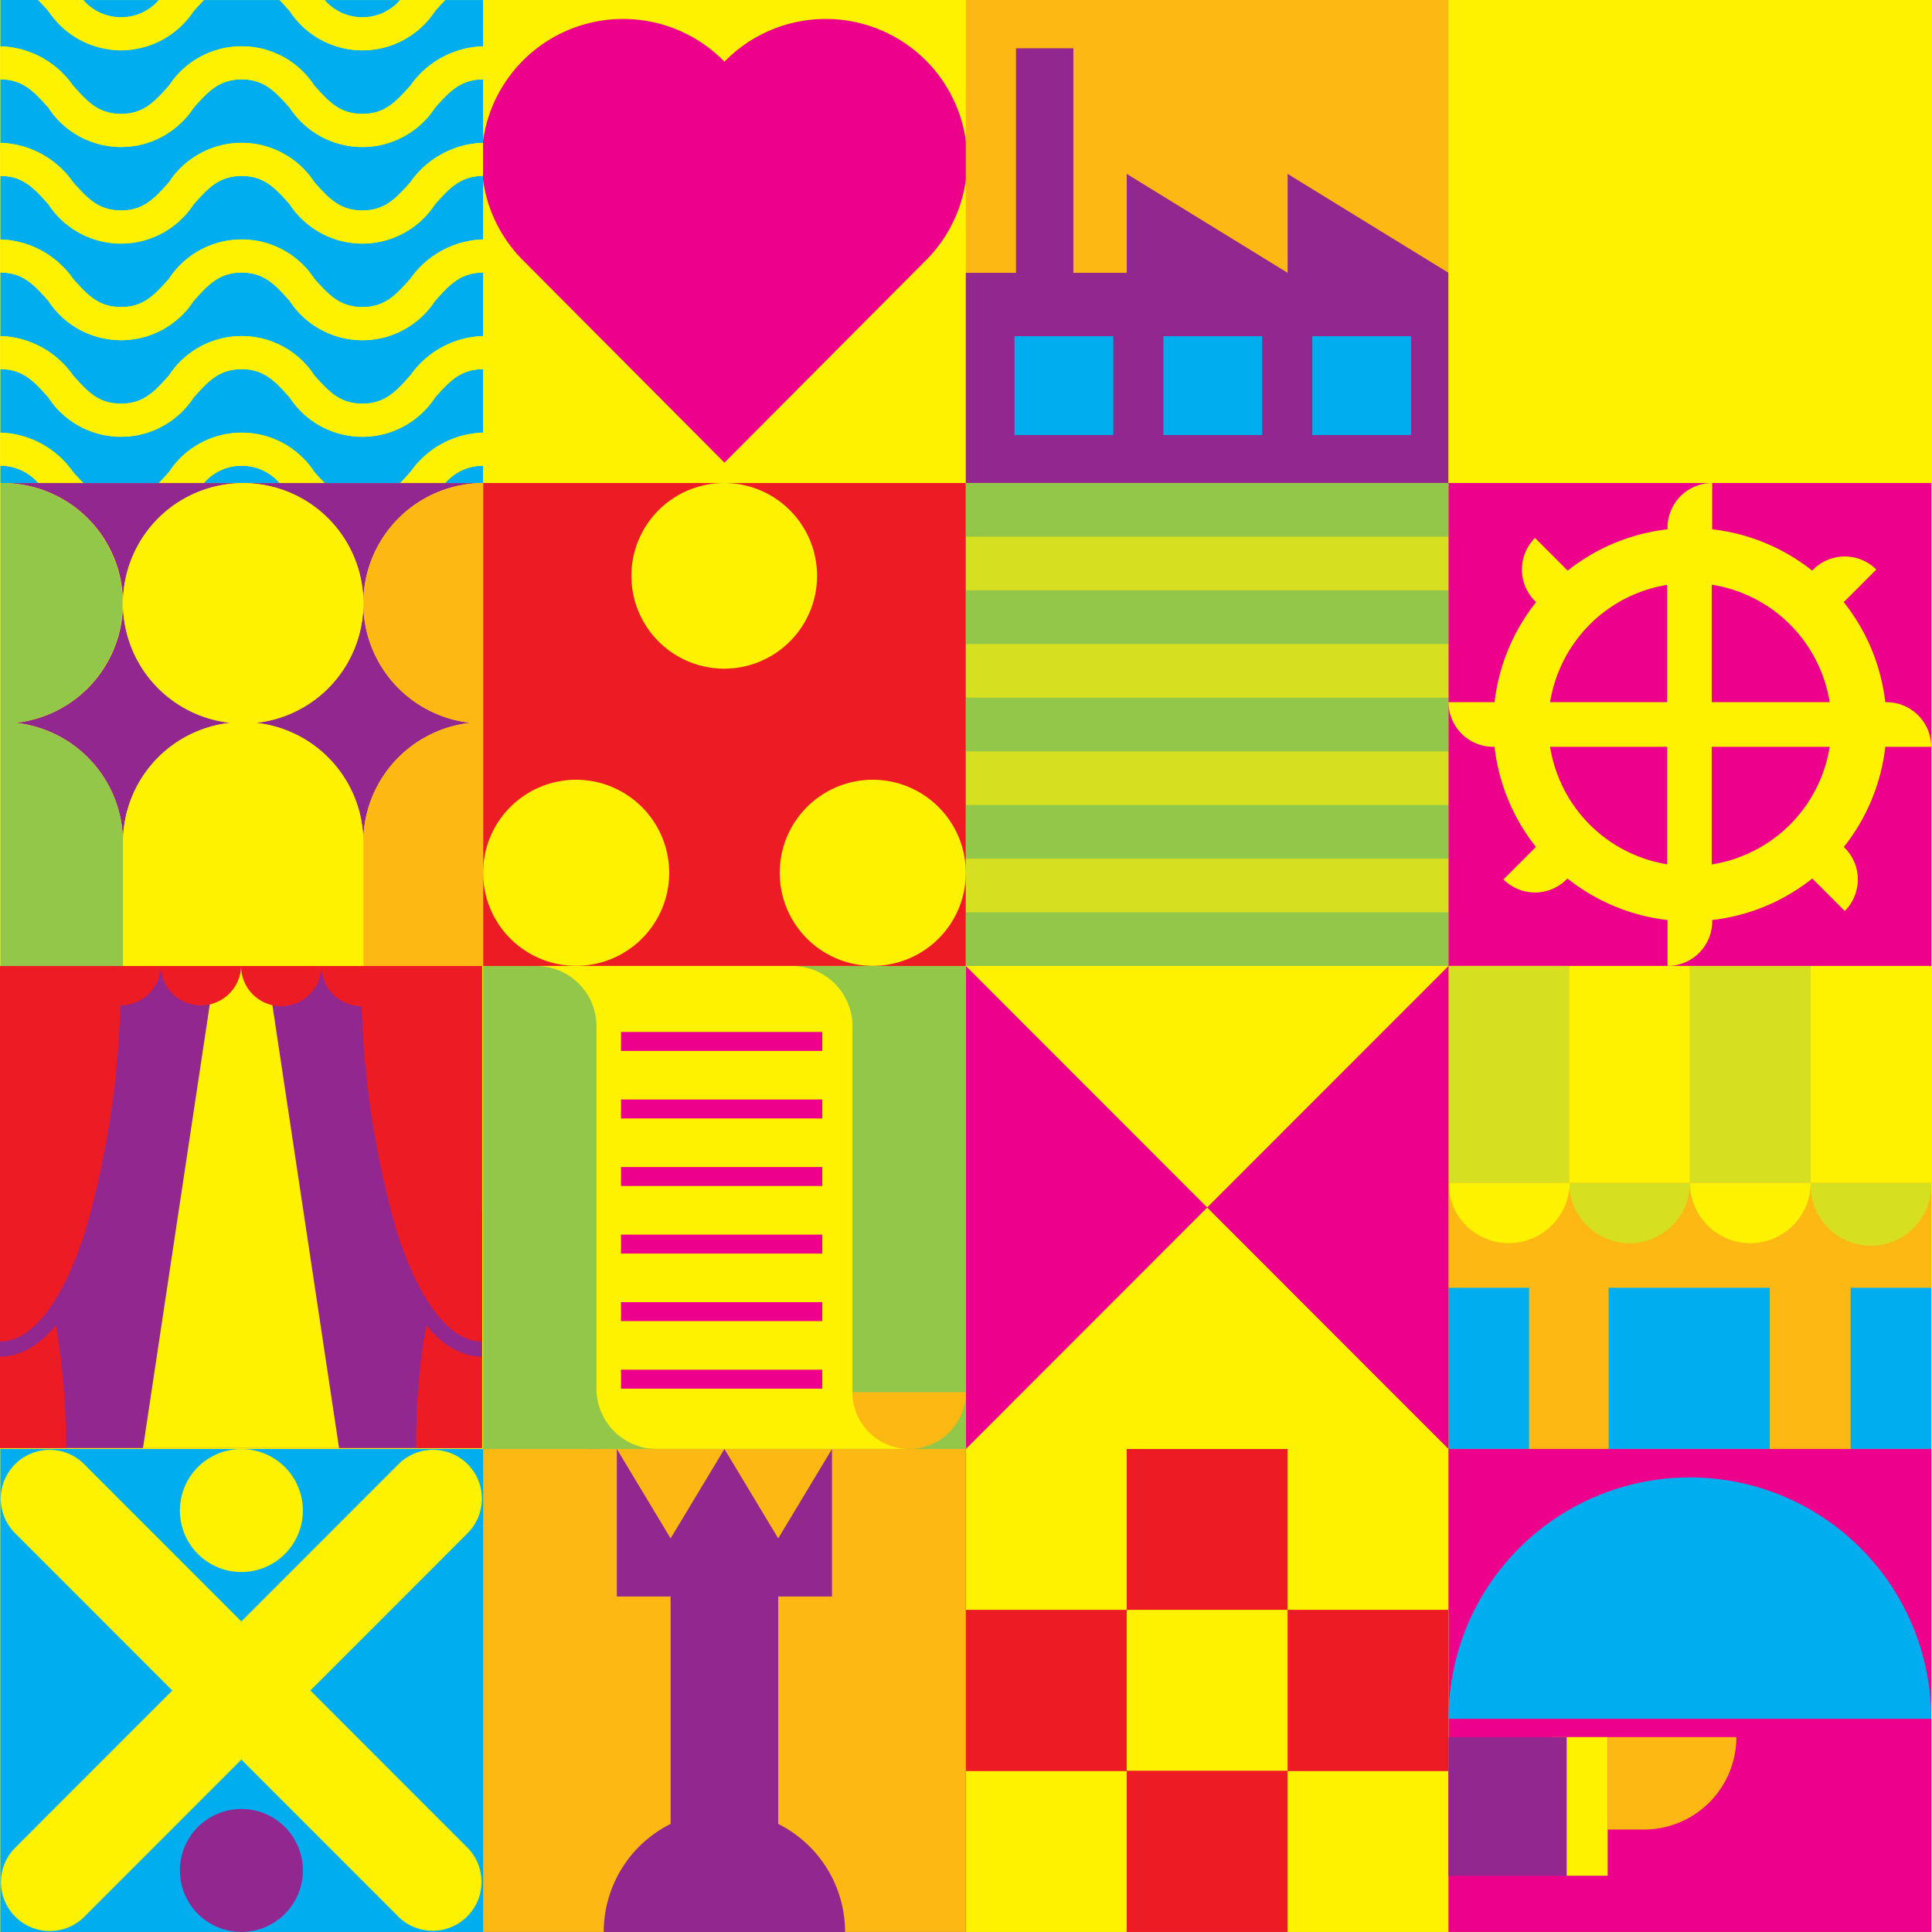 <svg xmlns="http://www.w3.org/2000/svg" width="112" height="112" viewBox="0 0 112 112"><g id="Groupe_2585" data-name="Groupe 2585" transform="translate(-242 -120)"><g id="Groupe_2583" data-name="Groupe 2583"><rect id="Rectangle_3799" data-name="Rectangle 3799" width="112" height="112" transform="translate(242 120)" fill="#fff52e"/><g id="Groupe_2582" data-name="Groupe 2582" transform="translate(0.646 -217.096)"><rect id="Rectangle_1" data-name="Rectangle 1" width="111.955" height="111.999" transform="translate(241.4 337.096)" fill="#fff200"/><rect id="Rectangle_2" data-name="Rectangle 2" width="27.982" height="27.998" transform="translate(297.345 365.096)" fill="#d7df21"/><rect id="Rectangle_3" data-name="Rectangle 3" width="27.982" height="3.111" transform="translate(297.345 365.096)" fill="#92c749"/><rect id="Rectangle_4" data-name="Rectangle 4" width="27.982" height="3.111" transform="translate(297.345 377.54)" fill="#92c749"/><rect id="Rectangle_5" data-name="Rectangle 5" width="27.982" height="3.111" transform="translate(297.345 371.318)" fill="#92c749"/><rect id="Rectangle_6" data-name="Rectangle 6" width="27.982" height="3.111" transform="translate(297.345 389.983)" fill="#92c749"/><rect id="Rectangle_7" data-name="Rectangle 7" width="27.982" height="3.111" transform="translate(297.345 383.763)" fill="#92c749"/><rect id="Rectangle_8" data-name="Rectangle 8" width="27.982" height="27.998" transform="translate(269.36 365.096)" fill="#ed1c24"/><path id="Tracé_1" data-name="Tracé 1" d="M436.354,409.252a5.394,5.394,0,1,1-5.394-5.4,5.4,5.4,0,0,1,5.394,5.4" transform="translate(-156.206 -21.553)" fill="#fff200"/><path id="Tracé_2" data-name="Tracé 2" d="M442.206,397.482a5.381,5.381,0,1,1-5.381-5.384,5.383,5.383,0,0,1,5.381,5.384" transform="translate(-153.487 -27.001)" fill="#fff200"/><path id="Tracé_3" data-name="Tracé 3" d="M448.111,409.252a5.394,5.394,0,1,1-5.394-5.4,5.4,5.4,0,0,1,5.394,5.4" transform="translate(-150.767 -21.553)" fill="#fff200"/><rect id="Rectangle_9" data-name="Rectangle 9" width="27.982" height="27.998" transform="translate(269.36 337.099)" fill="#fff200"/><path id="Tracé_4" data-name="Tracé 4" d="M439.557,399.411l11.591-11.643a8.2,8.2,0,1,0-11.591-11.6,8.2,8.2,0,1,0-11.591,11.6Z" transform="translate(-156.206 -35.495)" fill="#ec008c"/><rect id="Rectangle_10" data-name="Rectangle 10" width="27.982" height="27.998" transform="translate(325.327 365.096)" fill="#ec008c"/><path id="Tracé_5" data-name="Tracé 5" d="M413.538,399.07a6.968,6.968,0,1,1,7.7,6.931,6.971,6.971,0,0,1,6.231,6.931A6.969,6.969,0,0,1,433.7,406a6.97,6.97,0,0,1,.714-13.9v0H406.433v.007c.045,0,.091-.006.139-.006a6.968,6.968,0,0,1,6.966,6.97" transform="translate(-165.056 -27.001)" fill="#92278f"/><path id="Tracé_6" data-name="Tracé 6" d="M413.261,410.723a6.969,6.969,0,0,1,6.228-6.931,6.97,6.97,0,0,1-6.228-6.931,6.97,6.97,0,0,1-6.228,6.931,6.969,6.969,0,0,1,6.228,6.931" transform="translate(-164.779 -24.794)" fill="#92278f"/><path id="Tracé_7" data-name="Tracé 7" d="M420.819,399.068A6.968,6.968,0,0,0,427.048,406a6.969,6.969,0,0,0-6.229,6.931h0V420.1h6.943v-28a6.967,6.967,0,0,0-6.943,6.969" transform="translate(-158.402 -27.001)" fill="#fdb813"/><path id="Tracé_8" data-name="Tracé 8" d="M419,401.6a6.9,6.9,0,0,1-1.477,0,6.969,6.969,0,0,0-6.228,6.931v7.165h13.932v-7.165A6.969,6.969,0,0,0,419,401.6" transform="translate(-162.809 -22.599)" fill="#fff200"/><path id="Tracé_9" data-name="Tracé 9" d="M417.52,406A6.94,6.94,0,0,1,419,406a6.966,6.966,0,1,0-1.477,0" transform="translate(-162.809 -27.001)" fill="#fff200"/><path id="Tracé_10" data-name="Tracé 10" d="M415.55,401.611a6.917,6.917,0,0,0,1.477,0,6.917,6.917,0,0,0-1.477,0" transform="translate(-160.839 -22.612)" fill="#fff200"/><path id="Tracé_11" data-name="Tracé 11" d="M407.31,406a6.971,6.971,0,0,0-.739-13.9c-.047,0-.092.006-.139.007V420.1h7.105v-7.165A6.969,6.969,0,0,0,407.31,406" transform="translate(-165.056 -27.001)" fill="#92c749"/><path id="Tracé_12" data-name="Tracé 12" d="M434.416,372.965h-2.193c-.2.2-.388.413-.591.639a5.037,5.037,0,0,1-8.429,0c-.2-.227-.395-.443-.591-.639h-4.382c-.2.194-.388.411-.591.638a5.032,5.032,0,0,1-8.424,0c-.2-.227-.4-.443-.591-.639h-2.191v28h2.193a2.872,2.872,0,0,0-2.193-1v-1.917a5.333,5.333,0,0,1,4.212,2.281c.2.227.4.442.589.638h4.384c.2-.2.389-.411.591-.638a5.031,5.031,0,0,1,8.426,0c.2.227.395.442.589.638h4.388c.193-.2.386-.411.591-.638a5.333,5.333,0,0,1,4.212-2.281v1.917a2.872,2.872,0,0,0-2.193,1h2.193Zm0,21.4c-1.319,0-1.966.723-2.784,1.639a5.035,5.035,0,0,1-8.429,0c-.818-.916-1.463-1.639-2.783-1.639s-1.963.723-2.781,1.638a5.03,5.03,0,0,1-8.424,0c-.818-.916-1.463-1.639-2.782-1.639v-1.918a5.34,5.34,0,0,1,4.212,2.28c.818.916,1.461,1.639,2.782,1.639s1.964-.723,2.782-1.639a5.033,5.033,0,0,1,8.426,0c.816.916,1.463,1.639,2.783,1.639s1.965-.723,2.785-1.639a5.34,5.34,0,0,1,4.212-2.28Zm0-5.6c-1.319,0-1.966.725-2.784,1.641a5.037,5.037,0,0,1-8.429,0c-.818-.916-1.463-1.641-2.783-1.641s-1.963.725-2.781,1.639a5.032,5.032,0,0,1-8.424,0c-.818-.916-1.463-1.641-2.782-1.641v-1.918a5.343,5.343,0,0,1,4.212,2.278c.818.917,1.461,1.642,2.782,1.642s1.964-.725,2.782-1.642a5.034,5.034,0,0,1,8.426,0c.816.917,1.463,1.642,2.783,1.642s1.965-.725,2.785-1.642a5.344,5.344,0,0,1,4.212-2.278Zm0-5.6c-1.319,0-1.966.724-2.784,1.641a5.035,5.035,0,0,1-8.429,0c-.818-.916-1.463-1.641-2.783-1.641s-1.963.724-2.781,1.641a5.031,5.031,0,0,1-8.424,0c-.818-.916-1.463-1.641-2.782-1.641v-1.918a5.337,5.337,0,0,1,4.212,2.281c.818.916,1.461,1.64,2.782,1.64s1.964-.724,2.782-1.64a5.031,5.031,0,0,1,8.426,0c.816.916,1.463,1.64,2.783,1.64s1.965-.724,2.785-1.64a5.337,5.337,0,0,1,4.212-2.281Zm0-5.6c-1.319,0-1.966.724-2.784,1.64a5.035,5.035,0,0,1-8.429,0c-.818-.916-1.463-1.64-2.783-1.64s-1.963.724-2.781,1.639a5.03,5.03,0,0,1-8.424,0c-.818-.916-1.463-1.64-2.782-1.64v-1.917a5.339,5.339,0,0,1,4.212,2.278c.818.916,1.461,1.641,2.782,1.641s1.964-.724,2.782-1.641a5.034,5.034,0,0,1,8.426,0c.816.916,1.463,1.641,2.783,1.641s1.965-.724,2.785-1.641a5.339,5.339,0,0,1,4.212-2.278Z" transform="translate(-165.056 -35.867)" fill="#00aeef"/><path id="Tracé_13" data-name="Tracé 13" d="M421.476,373.966a2.871,2.871,0,0,0,2.192-1h-4.386a2.872,2.872,0,0,0,2.194,1" transform="translate(-159.113 -35.867)" fill="#00aeef"/><path id="Tracé_14" data-name="Tracé 14" d="M411.909,373.966a2.868,2.868,0,0,0,2.191-1h-4.382a2.868,2.868,0,0,0,2.191,1" transform="translate(-163.537 -35.867)" fill="#00aeef"/><path id="Tracé_15" data-name="Tracé 15" d="M416.69,391.413a2.867,2.867,0,0,0-2.19,1h4.382a2.874,2.874,0,0,0-2.192-1" transform="translate(-161.325 -27.319)" fill="#00aeef"/><path id="Tracé_16" data-name="Tracé 16" d="M412.735,375.883a5.336,5.336,0,0,0,4.212-2.28c.2-.227.4-.443.591-.638h-2.612a2.9,2.9,0,0,1-4.382,0h-2.612c.195.194.388.411.591.639a5.339,5.339,0,0,0,4.212,2.279" transform="translate(-164.363 -35.867)" fill="#fff200"/><path id="Tracé_17" data-name="Tracé 17" d="M418.087,373.6a5.037,5.037,0,0,0,8.429,0c.2-.227.395-.443.591-.639h-2.614a2.9,2.9,0,0,1-4.385,0H417.5c.2.2.387.413.591.639" transform="translate(-159.939 -35.867)" fill="#fff200"/><path id="Tracé_18" data-name="Tracé 18" d="M427.085,392.02V390.1a5.336,5.336,0,0,0-4.212,2.28c-.2.227-.4.443-.591.638h2.611a2.875,2.875,0,0,1,2.192-1" transform="translate(-157.725 -27.926)" fill="#fff200"/><path id="Tracé_19" data-name="Tracé 19" d="M410.645,392.383a5.334,5.334,0,0,0-4.212-2.28v1.917a2.878,2.878,0,0,1,2.193,1h2.611c-.2-.195-.388-.411-.591-.638" transform="translate(-165.056 -27.926)" fill="#fff200"/><path id="Tracé_20" data-name="Tracé 20" d="M421.729,392.383a5.031,5.031,0,0,0-8.424,0c-.2.227-.4.443-.591.638h2.611a2.9,2.9,0,0,1,4.385,0h2.611c-.195-.195-.388-.411-.591-.638" transform="translate(-162.151 -27.926)" fill="#fff200"/><path id="Tracé_21" data-name="Tracé 21" d="M430.2,388.555c-.818.916-1.464,1.641-2.783,1.641s-1.967-.724-2.785-1.641a5.033,5.033,0,0,0-8.424,0c-.818.916-1.462,1.641-2.782,1.641s-1.964-.724-2.782-1.641a5.342,5.342,0,0,0-4.212-2.279v1.917c1.319,0,1.964.724,2.782,1.641a5.029,5.029,0,0,0,8.423,0c.819-.915,1.464-1.639,2.783-1.639s1.964.724,2.783,1.641a5.032,5.032,0,0,0,8.426,0c.819-.916,1.466-1.641,2.783-1.641v-1.917a5.339,5.339,0,0,0-4.212,2.279" transform="translate(-165.056 -29.699)" fill="#fff200"/><path id="Tracé_22" data-name="Tracé 22" d="M430.2,384.728c-.818.916-1.464,1.64-2.783,1.64s-1.967-.724-2.785-1.64a5.033,5.033,0,0,0-8.424,0c-.818.916-1.462,1.64-2.782,1.64s-1.964-.724-2.782-1.64a5.341,5.341,0,0,0-4.212-2.278v1.917c1.319,0,1.964.725,2.782,1.641a5.029,5.029,0,0,0,8.423,0c.819-.914,1.464-1.639,2.783-1.639s1.964.725,2.783,1.641a5.032,5.032,0,0,0,8.426,0c.819-.916,1.466-1.641,2.783-1.641V382.45a5.339,5.339,0,0,0-4.212,2.278" transform="translate(-165.056 -31.472)" fill="#fff200"/><path id="Tracé_23" data-name="Tracé 23" d="M430.2,380.9c-.818.916-1.464,1.64-2.783,1.64s-1.967-.724-2.785-1.64a5.031,5.031,0,0,0-8.424,0c-.818.916-1.462,1.64-2.782,1.64s-1.964-.724-2.782-1.64a5.338,5.338,0,0,0-4.212-2.28v1.918c1.319,0,1.964.723,2.782,1.639a5.028,5.028,0,0,0,8.423,0c.819-.916,1.464-1.639,2.783-1.639s1.964.723,2.783,1.639a5.031,5.031,0,0,0,8.426,0c.819-.916,1.466-1.639,2.783-1.639v-1.918a5.335,5.335,0,0,0-4.212,2.28" transform="translate(-165.056 -33.245)" fill="#fff200"/><path id="Tracé_24" data-name="Tracé 24" d="M430.2,377.076c-.818.916-1.464,1.641-2.783,1.641s-1.967-.724-2.785-1.641a5.033,5.033,0,0,0-8.424,0c-.818.916-1.462,1.641-2.782,1.641s-1.964-.724-2.782-1.641a5.342,5.342,0,0,0-4.212-2.278v1.917c1.319,0,1.964.724,2.782,1.64a5.029,5.029,0,0,0,8.423,0c.819-.915,1.464-1.639,2.783-1.639s1.964.724,2.783,1.64a5.032,5.032,0,0,0,8.426,0c.819-.916,1.466-1.64,2.783-1.64V374.8a5.339,5.339,0,0,0-4.212,2.278" transform="translate(-165.056 -35.018)" fill="#fff200"/><path id="Tracé_25" data-name="Tracé 25" d="M469.007,400.779a2.588,2.588,0,1,1-5.176,0Z" transform="translate(-138.505 -22.978)" fill="#fff200"/><path id="Tracé_26" data-name="Tracé 26" d="M479.425,403.368a2.587,2.587,0,1,1,5.175,0Z" transform="translate(-131.292 -22.978)" fill="#fff200"/><path id="Tracé_27" data-name="Tracé 27" d="M475.1,397.276a2.589,2.589,0,0,1,0-5.178Z" transform="translate(-134.489 -27.001)" fill="#fff200"/><path id="Tracé_28" data-name="Tracé 28" d="M472.513,407.691a2.589,2.589,0,0,1,0,5.178Z" transform="translate(-134.489 -19.776)" fill="#fff200"/><path id="Tracé_29" data-name="Tracé 29" d="M469.667,405.3a2.588,2.588,0,0,1-3.659,3.661Z" transform="translate(-137.498 -20.884)" fill="#fff200"/><path id="Tracé_30" data-name="Tracé 30" d="M478.525,399.427a2.588,2.588,0,0,1,3.659-3.661Z" transform="translate(-132.059 -25.653)" fill="#fff200"/><path id="Tracé_31" data-name="Tracé 31" d="M471.158,397.935a2.588,2.588,0,0,1-3.659-3.662Z" transform="translate(-137.159 -25.993)" fill="#fff200"/><path id="Tracé_32" data-name="Tracé 32" d="M477.034,406.791a2.588,2.588,0,1,1,3.66,3.661Z" transform="translate(-132.398 -20.544)" fill="#fff200"/><path id="Tracé_33" data-name="Tracé 33" d="M488.407,405.277a11.4,11.4,0,1,0-11.4,11.41,11.407,11.407,0,0,0,11.4-11.41" transform="translate(-137.686 -26.182)" fill="#fff200"/><path id="Tracé_34" data-name="Tracé 34" d="M484.2,404.264a8.206,8.206,0,1,0-8.206,8.211,8.209,8.209,0,0,0,8.206-8.211" transform="translate(-136.675 -25.169)" fill="#ec008c"/><rect id="Rectangle_11" data-name="Rectangle 11" width="19.419" height="2.589" transform="translate(329.582 377.8)" fill="#fff200"/><rect id="Rectangle_12" data-name="Rectangle 12" width="2.587" height="19.429" transform="translate(337.998 369.382)" fill="#fff200"/><rect id="Rectangle_13" data-name="Rectangle 13" width="27.982" height="27.998" transform="translate(297.342 337.096)" fill="#fdb813"/><path id="Tracé_35" data-name="Tracé 35" d="M463.354,379.853v5.735l-9.327-5.735v5.735H444.7V397.77h27.982V385.588Z" transform="translate(-147.355 -32.676)" fill="#92278f"/><rect id="Rectangle_14" data-name="Rectangle 14" width="3.327" height="13.891" transform="translate(300.253 339.895)" fill="#92278f"/><rect id="Rectangle_15" data-name="Rectangle 15" width="5.725" height="5.728" transform="translate(300.168 356.586)" fill="#00aeef"/><rect id="Rectangle_16" data-name="Rectangle 16" width="5.725" height="5.728" transform="translate(308.799 356.586)" fill="#00aeef"/><rect id="Rectangle_17" data-name="Rectangle 17" width="5.725" height="5.728" transform="translate(317.429 356.586)" fill="#00aeef"/><rect id="Rectangle_18" data-name="Rectangle 18" width="27.982" height="28.001" transform="translate(325.327 393.093)" fill="#fdb813"/><path id="Tracé_36" data-name="Tracé 36" d="M478.182,419.819a3.5,3.5,0,1,0,6.994,0Z" transform="translate(-131.867 -14.156)" fill="#d7df21"/><path id="Tracé_37" data-name="Tracé 37" d="M473.4,419.819a3.5,3.5,0,1,0,7,0Z" transform="translate(-134.079 -14.156)" fill="#fff200"/><path id="Tracé_38" data-name="Tracé 38" d="M468.615,419.819a3.5,3.5,0,1,0,7,0Z" transform="translate(-136.292 -14.156)" fill="#d7df21"/><path id="Tracé_39" data-name="Tracé 39" d="M463.832,419.819a3.479,3.479,0,0,0,3.5,3.5,3.54,3.54,0,0,0,3.526-3.5Z" transform="translate(-138.505 -14.156)" fill="#fff200"/><rect id="Rectangle_19" data-name="Rectangle 19" width="9.34" height="9.344" transform="translate(334.609 411.75)" fill="#00aeef"/><rect id="Rectangle_20" data-name="Rectangle 20" width="4.671" height="9.344" transform="translate(348.638 411.75)" fill="#00aeef"/><rect id="Rectangle_21" data-name="Rectangle 21" width="4.671" height="9.344" transform="translate(325.326 411.75)" fill="#00aeef"/><rect id="Rectangle_22" data-name="Rectangle 22" width="6.997" height="12.571" transform="translate(325.326 393.093)" fill="#d7df21"/><rect id="Rectangle_23" data-name="Rectangle 23" width="6.997" height="12.569" transform="translate(332.323 393.094)" fill="#fff200"/><rect id="Rectangle_24" data-name="Rectangle 24" width="6.994" height="12.569" transform="translate(346.315 393.094)" fill="#fff200"/><rect id="Rectangle_25" data-name="Rectangle 25" width="6.997" height="12.569" transform="translate(339.32 393.094)" fill="#d7df21"/><rect id="Rectangle_26" data-name="Rectangle 26" width="27.982" height="27.998" transform="translate(297.344 393.096)" fill="#ec008c"/><path id="Tracé_40" data-name="Tracé 40" d="M458.69,420.8l13.991,14H444.7Z" transform="translate(-147.355 -13.702)" fill="#fff200"/><path id="Tracé_41" data-name="Tracé 41" d="M458.69,425.229l-13.991-14h27.982Z" transform="translate(-147.355 -18.135)" fill="#fff200"/><rect id="Rectangle_27" data-name="Rectangle 27" width="27.982" height="27.997" transform="translate(269.361 393.096)" fill="#92c749"/><path id="Tracé_42" data-name="Tracé 42" d="M446,435.729v-24.5H427.667a3.5,3.5,0,0,1,3.5,3.5v24.5H449.5a3.5,3.5,0,0,1-3.5-3.5" transform="translate(-155.234 -18.135)" fill="#fff200"/><path id="Tracé_43" data-name="Tracé 43" d="M440.205,428.116a3.286,3.286,0,1,0,6.573,0Z" transform="translate(-149.434 -10.311)" fill="#fdb813"/><line id="Ligne_1" data-name="Ligne 1" x2="11.668" transform="translate(277.354 397.469)" fill="none" stroke="#ec008c" stroke-miterlimit="10" stroke-width="1.098"/><line id="Ligne_2" data-name="Ligne 2" x2="11.668" transform="translate(277.354 401.385)" fill="none" stroke="#ec008c" stroke-miterlimit="10" stroke-width="1.098"/><line id="Ligne_3" data-name="Ligne 3" x2="11.668" transform="translate(277.354 405.3)" fill="none" stroke="#ec008c" stroke-miterlimit="10" stroke-width="1.098"/><line id="Ligne_4" data-name="Ligne 4" x2="11.668" transform="translate(277.354 409.217)" fill="none" stroke="#ec008c" stroke-miterlimit="10" stroke-width="1.098"/><line id="Ligne_5" data-name="Ligne 5" x2="11.668" transform="translate(277.354 413.132)" fill="none" stroke="#ec008c" stroke-miterlimit="10" stroke-width="1.098"/><line id="Ligne_6" data-name="Ligne 6" x2="11.668" transform="translate(277.354 417.048)" fill="none" stroke="#ec008c" stroke-miterlimit="10" stroke-width="1.098"/><path id="Tracé_44" data-name="Tracé 44" d="M429.791,428.019h.393a3.5,3.5,0,0,0,3.5,3.43h-3.891Z" transform="translate(-154.251 -10.355)" fill="#92c749"/><path id="Tracé_45" data-name="Tracé 45" d="M441.706,414.66h-.393a3.5,3.5,0,0,0-3.5-3.43h3.891Z" transform="translate(-150.54 -18.135)" fill="#92c749"/><rect id="Rectangle_28" data-name="Rectangle 28" width="27.987" height="28.001" transform="translate(241.372 421.095)" fill="#00aeef"/><path id="Tracé_46" data-name="Tracé 46" d="M429.569,431.194a2.831,2.831,0,0,1,4,4.005L411.25,457.535a2.832,2.832,0,0,1-4-4.007Z" transform="translate(-165.063 -9.269)" fill="#fff200"/><path id="Tracé_47" data-name="Tracé 47" d="M407.247,435.2a2.831,2.831,0,0,1,4-4.005l22.323,22.334a2.832,2.832,0,0,1-4,4.005Z" transform="translate(-165.063 -9.268)" fill="#fff200"/><path id="Tracé_48" data-name="Tracé 48" d="M420.677,433.933a3.564,3.564,0,1,1-3.564-3.566,3.565,3.565,0,0,1,3.564,3.566" transform="translate(-161.765 -9.268)" fill="#fff200"/><path id="Tracé_49" data-name="Tracé 49" d="M420.677,448.19a3.564,3.564,0,1,1-3.564-3.566,3.565,3.565,0,0,1,3.564,3.566" transform="translate(-161.765 -2.661)" fill="#92278f"/><rect id="Rectangle_29" data-name="Rectangle 29" width="27.983" height="27.998" transform="translate(297.344 421.096)" fill="#ed1c24"/><rect id="Rectangle_30" data-name="Rectangle 30" width="9.328" height="9.325" transform="translate(297.342 421.094)" fill="#fff200"/><rect id="Rectangle_31" data-name="Rectangle 31" width="9.327" height="9.326" transform="translate(316 421.093)" fill="#fff200"/><rect id="Rectangle_32" data-name="Rectangle 32" width="9.328" height="9.326" transform="translate(306.671 430.42)" fill="#fff200"/><rect id="Rectangle_33" data-name="Rectangle 33" width="9.328" height="9.326" transform="translate(297.342 439.768)" fill="#fff200"/><rect id="Rectangle_34" data-name="Rectangle 34" width="9.327" height="9.326" transform="translate(316 439.768)" fill="#fff200"/><rect id="Rectangle_35" data-name="Rectangle 35" width="27.982" height="27.998" transform="translate(325.327 421.093)" fill="#fdb813"/><rect id="Rectangle_36" data-name="Rectangle 36" width="27.982" height="27.998" transform="translate(325.327 421.093)" fill="#ec008c"/><path id="Tracé_50" data-name="Tracé 50" d="M463.832,445.483a13.99,13.99,0,1,1,27.981,0Z" transform="translate(-138.505 -8.749)" fill="#00aeef"/><path id="Tracé_51" data-name="Tracé 51" d="M467.916,441.777v5.359h5.356a5.358,5.358,0,0,0,5.356-5.359Z" transform="translate(-136.615 -3.98)" fill="#fdb813"/><rect id="Rectangle_37" data-name="Rectangle 37" width="9.226" height="8.034" transform="translate(325.326 437.801)" fill="#92278f"/><rect id="Rectangle_38" data-name="Rectangle 38" width="2.375" height="8.034" transform="translate(332.177 437.801)" fill="#fff200"/><rect id="Rectangle_39" data-name="Rectangle 39" width="27.983" height="27.998" transform="translate(269.36 421.094)" fill="#92278f"/><rect id="Rectangle_40" data-name="Rectangle 40" width="27.983" height="27.998" transform="translate(269.36 421.094)" fill="#fdb813"/><path id="Tracé_52" data-name="Tracé 52" d="M430.348,458.365h13.99a7,7,0,0,0-3.876-6.265V438.917h3.118v-8.553l-3.118,5.183-3.118-5.183-3.12,5.183-3.117-5.183v8.553h3.117V452.1a7,7,0,0,0-3.876,6.265" transform="translate(-153.994 -9.269)" fill="#92278f"/><rect id="Rectangle_41" data-name="Rectangle 41" width="27.982" height="27.998" transform="translate(325.327 337.099)" fill="#fff200"/></g></g><g id="Groupe_2584" data-name="Groupe 2584" transform="translate(-0.219 -12.021)"><rect id="Rectangle_42" data-name="Rectangle 42" width="27.943" height="27.945" transform="translate(242.221 188.023)" fill="#92278f"/><path id="Tracé_55" data-name="Tracé 55" d="M419.269,411.231h-2.953l-4.208,27.944h11.367Z" transform="translate(-161.6 -223.209)" fill="#fff200"/><path id="Tracé_56" data-name="Tracé 56" d="M410.241,434.664a37.547,37.547,0,0,0-1.116-9.648c-.69-2.467-1.64-3.995-2.692-3.995v13.643Z" transform="translate(-164.213 -218.699)" fill="#ed1c24"/><path id="Tracé_57" data-name="Tracé 57" d="M411.374,421.77c-1.265,3.939-3.01,6.376-4.941,6.376" transform="translate(-164.214 -218.355)" fill="none" stroke="#92278f" stroke-miterlimit="10" stroke-width="1.756"/><path id="Tracé_58" data-name="Tracé 58" d="M422.957,434.664a37.556,37.556,0,0,1,1.116-9.648c.69-2.467,1.64-3.995,2.692-3.995v13.643Z" transform="translate(-156.604 -218.699)" fill="#ed1c24"/><path id="Tracé_59" data-name="Tracé 59" d="M416,411.23a2.328,2.328,0,0,0,4.656,0Z" transform="translate(-159.807 -223.209)" fill="#ed1c24"/><path id="Tracé_60" data-name="Tracé 60" d="M419.19,411.23a2.328,2.328,0,0,0,4.656,0Z" transform="translate(-158.339 -223.209)" fill="#ed1c24"/><path id="Tracé_61" data-name="Tracé 61" d="M422.378,411.23a2.328,2.328,0,0,0,4.656,0Z" transform="translate(-156.87 -223.209)" fill="#ed1c24"/><path id="Tracé_62" data-name="Tracé 62" d="M412.812,411.23a2.33,2.33,0,0,0,4.659,0Z" transform="translate(-161.276 -223.209)" fill="#ed1c24"/><path id="Tracé_63" data-name="Tracé 63" d="M409.623,411.23a2.33,2.33,0,0,0,4.659,0Z" transform="translate(-162.745 -223.209)" fill="#ed1c24"/><path id="Tracé_64" data-name="Tracé 64" d="M406.433,411.23a2.316,2.316,0,0,0,2.33,2.328,2.354,2.354,0,0,0,2.347-2.328Z" transform="translate(-164.214 -223.209)" fill="#ed1c24"/><path id="Tracé_65" data-name="Tracé 65" d="M422.182,421.77c1.265,3.939,3.01,6.376,4.941,6.376" transform="translate(-156.96 -218.355)" fill="none" stroke="#92278f" stroke-miterlimit="10" stroke-width="1.756"/><path id="Tracé_66" data-name="Tracé 66" d="M413.42,411.231a52.546,52.546,0,0,1-2.046,15.391c-1.265,3.939-3.012,6.377-4.941,6.377V411.231Z" transform="translate(-164.214 -223.209)" fill="#ed1c24"/><path id="Tracé_67" data-name="Tracé 67" d="M420.781,411.231a52.539,52.539,0,0,0,2.046,15.391c1.265,3.939,3.012,6.377,4.941,6.377V411.231Z" transform="translate(-157.606 -223.209)" fill="#ed1c24"/></g></g></svg>